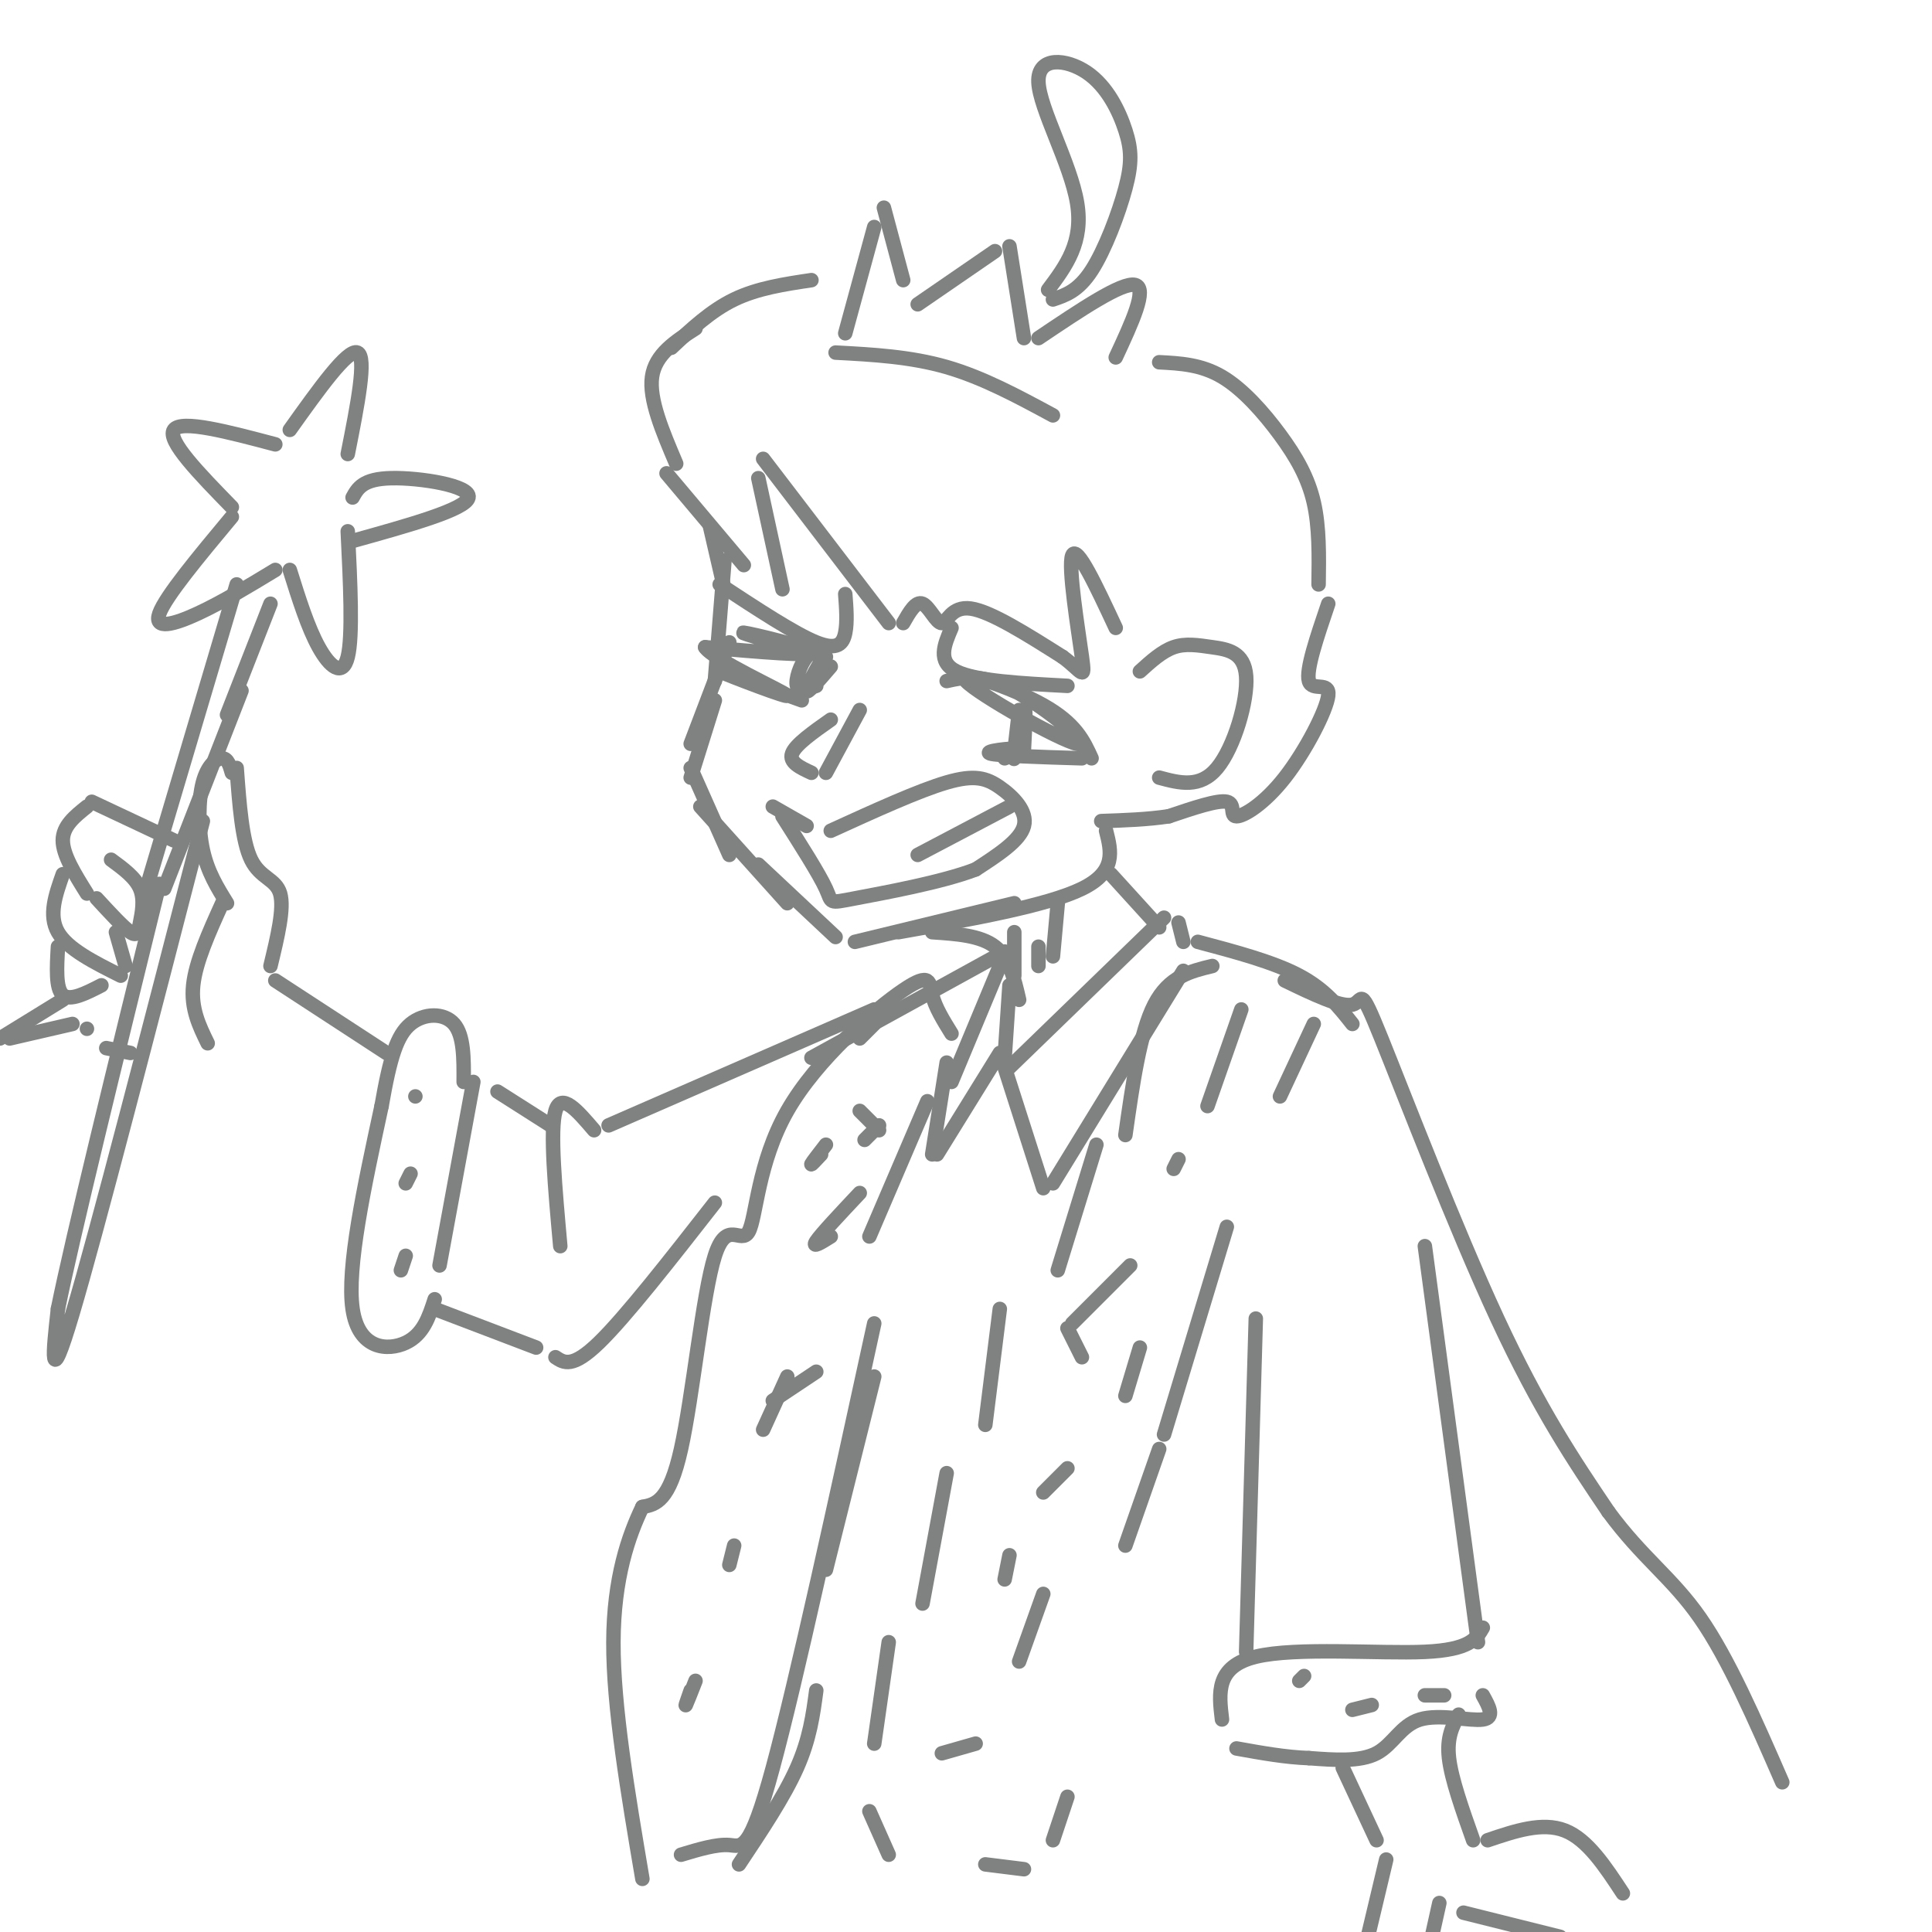 <svg viewBox='0 0 400 400' version='1.1' xmlns='http://www.w3.org/2000/svg' xmlns:xlink='http://www.w3.org/1999/xlink'><g fill='none' stroke='rgb(128,130,130)' stroke-width='3' stroke-linecap='round' stroke-linejoin='round'><path d='M175,69c0.000,0.000 6.000,-22.000 6,-22'/><path d='M183,43c0.000,0.000 4.000,15.000 4,15'/><path d='M190,63c0.000,0.000 16.000,-11.000 16,-11'/><path d='M209,51c0.000,0.000 3.000,19.000 3,19'/><path d='M215,70c8.667,-5.833 17.333,-11.667 20,-11c2.667,0.667 -0.667,7.833 -4,15'/><path d='M173,73c7.750,0.417 15.500,0.833 23,3c7.500,2.167 14.750,6.083 22,10'/><path d='M168,58c-5.583,0.833 -11.167,1.667 -16,4c-4.833,2.333 -8.917,6.167 -13,10'/><path d='M144,68c-4.167,2.667 -8.333,5.333 -9,10c-0.667,4.667 2.167,11.333 5,18'/><path d='M138,98c0.000,0.000 16.000,19.000 16,19'/><path d='M162,122c0.000,0.000 -5.000,-23.000 -5,-23'/><path d='M158,95c0.000,0.000 26.000,34.000 26,34'/><path d='M187,129c1.304,-2.292 2.607,-4.583 4,-4c1.393,0.583 2.875,4.042 4,4c1.125,-0.042 1.893,-3.583 6,-3c4.107,0.583 11.554,5.292 19,10'/><path d='M220,136c4.071,2.976 4.750,5.417 4,0c-0.750,-5.417 -2.929,-18.690 -2,-21c0.929,-2.310 4.964,6.345 9,15'/><path d='M236,139c2.293,-2.080 4.587,-4.159 7,-5c2.413,-0.841 4.946,-0.442 8,0c3.054,0.442 6.630,0.927 7,6c0.370,5.073 -2.466,14.735 -6,19c-3.534,4.265 -7.767,3.132 -12,2'/><path d='M147,109c0.000,0.000 3.000,13.000 3,13'/><path d='M150,116c0.000,0.000 -2.000,25.000 -2,25'/><path d='M151,133c0.000,0.000 -8.000,21.000 -8,21'/><path d='M148,145c0.000,0.000 -5.000,16.000 -5,16'/><path d='M143,159c0.000,0.000 8.000,18.000 8,18'/><path d='M145,167c0.000,0.000 18.000,20.000 18,20'/><path d='M157,179c0.000,0.000 16.000,15.000 16,15'/><path d='M177,195c0.000,0.000 33.000,-8.000 33,-8'/><path d='M186,193c15.417,-2.750 30.833,-5.500 38,-9c7.167,-3.500 6.083,-7.750 5,-12'/><path d='M196,141c3.636,-0.817 7.273,-1.633 14,2c6.727,3.633 16.545,11.716 13,11c-3.545,-0.716 -20.455,-10.231 -23,-13c-2.545,-2.769 9.273,1.209 16,5c6.727,3.791 8.364,7.396 10,11'/><path d='M224,157c-8.756,-0.267 -17.511,-0.533 -19,-1c-1.489,-0.467 4.289,-1.133 6,-1c1.711,0.133 -0.644,1.067 -3,2'/><path d='M211,147c-0.644,5.511 -1.289,11.022 -1,10c0.289,-1.022 1.511,-8.578 2,-10c0.489,-1.422 0.244,3.289 0,8'/><path d='M197,130c-1.500,3.500 -3.000,7.000 1,9c4.000,2.000 13.500,2.500 23,3'/><path d='M175,123c0.222,2.889 0.444,5.778 0,8c-0.444,2.222 -1.556,3.778 -6,2c-4.444,-1.778 -12.222,-6.889 -20,-12'/><path d='M171,136c-9.222,-2.578 -18.444,-5.156 -17,-5c1.444,0.156 13.556,3.044 14,4c0.444,0.956 -10.778,-0.022 -22,-1'/><path d='M146,134c1.476,2.476 16.167,9.167 17,10c0.833,0.833 -12.190,-4.190 -14,-5c-1.810,-0.810 7.595,2.595 17,6'/><path d='M172,138c-2.496,2.913 -4.993,5.826 -5,5c-0.007,-0.826 2.475,-5.390 3,-6c0.525,-0.610 -0.906,2.734 -1,3c-0.094,0.266 1.150,-2.547 1,-4c-0.150,-1.453 -1.694,-1.545 -3,0c-1.306,1.545 -2.373,4.727 -2,6c0.373,1.273 2.187,0.636 4,0'/><path d='M172,149c-3.667,2.583 -7.333,5.167 -8,7c-0.667,1.833 1.667,2.917 4,4'/><path d='M171,160c0.000,0.000 7.000,-13.000 7,-13'/><path d='M160,167c0.000,0.000 7.000,4.000 7,4'/><path d='M172,172c9.107,-4.155 18.214,-8.310 24,-10c5.786,-1.690 8.250,-0.917 11,1c2.750,1.917 5.786,4.976 5,8c-0.786,3.024 -5.393,6.012 -10,9'/><path d='M202,180c-6.952,2.690 -19.333,4.917 -25,6c-5.667,1.083 -4.619,1.024 -6,-2c-1.381,-3.024 -5.190,-9.012 -9,-15'/><path d='M209,167c0.000,0.000 -19.000,10.000 -19,10'/><path d='M240,75c4.339,0.226 8.679,0.452 13,3c4.321,2.548 8.625,7.417 12,12c3.375,4.583 5.821,8.881 7,14c1.179,5.119 1.089,11.060 1,17'/><path d='M275,125c-2.335,6.866 -4.669,13.732 -4,16c0.669,2.268 4.342,-0.061 4,3c-0.342,3.061 -4.700,11.511 -9,17c-4.300,5.489 -8.542,8.016 -10,8c-1.458,-0.016 -0.131,-2.576 -2,-3c-1.869,-0.424 -6.935,1.288 -12,3'/><path d='M242,169c-4.333,0.667 -9.167,0.833 -14,1'/><path d='M218,62c2.626,-0.885 5.253,-1.770 8,-6c2.747,-4.230 5.615,-11.804 7,-17c1.385,-5.196 1.288,-8.014 0,-12c-1.288,-3.986 -3.768,-9.141 -8,-12c-4.232,-2.859 -10.216,-3.424 -10,2c0.216,5.424 6.633,16.835 8,25c1.367,8.165 -2.317,13.082 -6,18'/><path d='M193,193c5.000,0.333 10.000,0.667 13,3c3.000,2.333 4.000,6.667 5,11'/><path d='M230,181c0.000,0.000 10.000,11.000 10,11'/><path d='M241,190c0.000,0.000 -32.000,31.000 -32,31'/><path d='M208,221c0.000,0.000 8.000,25.000 8,25'/><path d='M218,245c0.000,0.000 27.000,-44.000 27,-44'/><path d='M208,219c0.000,0.000 1.000,-15.000 1,-15'/><path d='M207,200c0.000,0.000 -10.000,24.000 -10,24'/><path d='M194,239c0.000,0.000 13.000,-21.000 13,-21'/><path d='M210,193c0.000,0.000 0.000,9.000 0,9'/><path d='M215,196c0.000,0.000 0.000,4.000 0,4'/><path d='M219,187c0.000,0.000 -1.000,11.000 -1,11'/><path d='M245,195c0.000,0.000 -1.000,-4.000 -1,-4'/><path d='M248,195c7.833,2.083 15.667,4.167 21,7c5.333,2.833 8.167,6.417 11,10'/><path d='M208,197c0.000,0.000 -40.000,22.000 -40,22'/><path d='M193,239c0.000,0.000 3.000,-19.000 3,-19'/><path d='M251,200c-4.500,1.083 -9.000,2.167 -12,8c-3.000,5.833 -4.500,16.417 -6,27'/><path d='M227,237c0.000,0.000 -8.000,26.000 -8,26'/><path d='M207,271c0.000,0.000 -3.000,24.000 -3,24'/><path d='M196,305c0.000,0.000 -5.000,27.000 -5,27'/><path d='M184,340c0.000,0.000 -3.000,21.000 -3,21'/><path d='M180,375c0.000,0.000 4.000,9.000 4,9'/><path d='M204,386c0.000,0.000 8.000,1.000 8,1'/><path d='M218,381c0.000,0.000 3.000,-9.000 3,-9'/><path d='M233,320c0.000,0.000 7.000,-20.000 7,-20'/><path d='M241,297c0.000,0.000 13.000,-43.000 13,-43'/><path d='M265,227c0.000,0.000 7.000,-15.000 7,-15'/><path d='M257,209c0.000,0.000 -7.000,20.000 -7,20'/><path d='M244,240c0.000,0.000 -1.000,2.000 -1,2'/><path d='M234,262c0.000,0.000 -12.000,12.000 -12,12'/><path d='M221,275c0.000,0.000 3.000,6.000 3,6'/><path d='M236,279c0.000,0.000 -3.000,10.000 -3,10'/><path d='M221,304c0.000,0.000 -5.000,5.000 -5,5'/><path d='M209,322c0.000,0.000 -1.000,5.000 -1,5'/><path d='M216,330c0.000,0.000 -5.000,14.000 -5,14'/><path d='M202,361c0.000,0.000 -7.000,2.000 -7,2'/><path d='M192,228c0.000,0.000 -12.000,28.000 -12,28'/><path d='M181,285c0.000,0.000 -10.000,40.000 -10,40'/><path d='M169,350c-0.667,5.000 -1.333,10.000 -4,16c-2.667,6.000 -7.333,13.000 -12,20'/><path d='M197,214c-1.686,-2.723 -3.373,-5.446 -4,-8c-0.627,-2.554 -0.195,-4.937 -6,-1c-5.805,3.937 -17.848,14.196 -24,25c-6.152,10.804 -6.412,22.154 -8,25c-1.588,2.846 -4.505,-2.811 -7,5c-2.495,7.811 -4.570,29.089 -7,40c-2.430,10.911 -5.215,11.456 -8,12'/><path d='M133,312c-2.844,5.911 -5.956,14.689 -6,28c-0.044,13.311 2.978,31.156 6,49'/><path d='M141,384c3.689,-1.111 7.378,-2.222 10,-2c2.622,0.222 4.178,1.778 9,-16c4.822,-17.778 12.911,-54.889 21,-92'/><path d='M143,350c-0.583,1.667 -1.167,3.333 -1,3c0.167,-0.333 1.083,-2.667 2,-5'/><path d='M151,324c0.000,0.000 1.000,-4.000 1,-4'/><path d='M158,296c0.000,0.000 5.000,-11.000 5,-11'/><path d='M160,290c0.000,0.000 9.000,-6.000 9,-6'/><path d='M172,256c-2.000,1.250 -4.000,2.500 -3,1c1.000,-1.500 5.000,-5.750 9,-10'/><path d='M182,234c0.000,0.000 -4.000,-4.000 -4,-4'/><path d='M181,212c0.000,0.000 -3.000,3.000 -3,3'/><path d='M170,239c-1.083,1.167 -2.167,2.333 -2,2c0.167,-0.333 1.583,-2.167 3,-4'/><path d='M179,236c0.000,0.000 3.000,-3.000 3,-3'/><path d='M266,203c5.815,2.810 11.631,5.619 14,5c2.369,-0.619 1.292,-4.667 6,7c4.708,11.667 15.202,39.048 24,58c8.798,18.952 15.899,29.476 23,40'/><path d='M333,313c7.044,9.600 13.156,13.600 19,22c5.844,8.400 11.422,21.200 17,34'/><path d='M295,258c0.000,0.000 11.000,82.000 11,82'/><path d='M307,351c1.286,2.315 2.571,4.631 0,5c-2.571,0.369 -9.000,-1.208 -13,0c-4.000,1.208 -5.571,5.202 -9,7c-3.429,1.798 -8.714,1.399 -14,1'/><path d='M271,364c-4.833,-0.167 -9.917,-1.083 -15,-2'/><path d='M253,356c-0.667,-5.489 -1.333,-10.978 7,-13c8.333,-2.022 25.667,-0.578 35,-1c9.333,-0.422 10.667,-2.711 12,-5'/><path d='M258,342c0.000,0.000 2.000,-69.000 2,-69'/><path d='M270,347c0.000,0.000 -1.000,1.000 -1,1'/><path d='M280,354c0.000,0.000 4.000,-1.000 4,-1'/><path d='M295,351c0.000,0.000 4.000,0.000 4,0'/><path d='M302,355c-1.250,2.333 -2.500,4.667 -2,9c0.500,4.333 2.750,10.667 5,17'/><path d='M308,381c5.667,-1.917 11.333,-3.833 16,-2c4.667,1.833 8.333,7.417 12,13'/><path d='M278,366c0.000,0.000 7.000,15.000 7,15'/><path d='M287,385c0.000,0.000 -5.000,21.000 -5,21'/><path d='M296,403c0.000,0.000 2.000,-9.000 2,-9'/><path d='M303,396c0.000,0.000 20.000,5.000 20,5'/><path d='M322,403c0.000,0.000 0.000,1.000 0,1'/><path d='M181,209c0.000,0.000 -55.000,24.000 -55,24'/><path d='M123,234c-3.417,-4.000 -6.833,-8.000 -8,-4c-1.167,4.000 -0.083,16.000 1,28'/><path d='M114,233c0.000,0.000 -11.000,-7.000 -11,-7'/><path d='M98,224c0.000,0.000 -7.000,38.000 -7,38'/><path d='M90,269c-1.178,3.644 -2.356,7.289 -6,9c-3.644,1.711 -9.756,1.489 -11,-7c-1.244,-8.489 2.378,-25.244 6,-42'/><path d='M79,229c1.774,-10.202 3.208,-14.708 6,-17c2.792,-2.292 6.940,-2.369 9,0c2.060,2.369 2.030,7.185 2,12'/><path d='M86,227c0.000,0.000 0.000,0.000 0,0'/><path d='M85,243c0.000,0.000 -1.000,2.000 -1,2'/><path d='M84,260c0.000,0.000 -1.000,3.000 -1,3'/><path d='M90,271c0.000,0.000 21.000,8.000 21,8'/><path d='M115,281c1.750,1.167 3.500,2.333 9,-3c5.500,-5.333 14.750,-17.167 24,-29'/><path d='M80,218c0.000,0.000 -23.000,-15.000 -23,-15'/><path d='M56,200c1.444,-5.978 2.889,-11.956 2,-15c-0.889,-3.044 -4.111,-3.156 -6,-7c-1.889,-3.844 -2.444,-11.422 -3,-19'/><path d='M48,160c-0.423,-1.482 -0.845,-2.964 -2,-3c-1.155,-0.036 -3.042,1.375 -4,5c-0.958,3.625 -0.988,9.464 0,14c0.988,4.536 2.994,7.768 5,11'/><path d='M46,187c-2.750,6.083 -5.500,12.167 -6,17c-0.500,4.833 1.250,8.417 3,12'/><path d='M36,174c0.000,0.000 -17.000,-8.000 -17,-8'/><path d='M18,167c-2.500,2.000 -5.000,4.000 -5,7c0.000,3.000 2.500,7.000 5,11'/><path d='M20,186c2.768,3.012 5.536,6.024 7,7c1.464,0.976 1.625,-0.083 2,-2c0.375,-1.917 0.964,-4.690 0,-7c-0.964,-2.310 -3.482,-4.155 -6,-6'/><path d='M13,181c-1.500,4.250 -3.000,8.500 -1,12c2.000,3.500 7.500,6.250 13,9'/><path d='M26,200c0.000,0.000 -2.000,-7.000 -2,-7'/><path d='M12,196c-0.250,4.333 -0.500,8.667 1,10c1.500,1.333 4.750,-0.333 8,-2'/><path d='M13,207c0.000,0.000 -13.000,8.000 -13,8'/><path d='M2,215c0.000,0.000 13.000,-3.000 13,-3'/><path d='M18,213c0.000,0.000 0.000,0.000 0,0'/><path d='M30,185c0.000,0.000 19.000,-64.000 19,-64'/><path d='M34,184c0.000,0.000 16.000,-41.000 16,-41'/><path d='M47,148c0.000,0.000 9.000,-23.000 9,-23'/><path d='M60,89c6.000,-8.417 12.000,-16.833 14,-16c2.000,0.833 0.000,10.917 -2,21'/><path d='M57,92c-9.750,-2.583 -19.500,-5.167 -21,-3c-1.500,2.167 5.250,9.083 12,16'/><path d='M48,107c-6.867,8.244 -13.733,16.489 -15,20c-1.267,3.511 3.067,2.289 8,0c4.933,-2.289 10.467,-5.644 16,-9'/><path d='M60,118c1.867,5.956 3.733,11.911 6,16c2.267,4.089 4.933,6.311 6,2c1.067,-4.311 0.533,-15.156 0,-26'/><path d='M73,112c11.733,-3.267 23.467,-6.533 24,-9c0.533,-2.467 -10.133,-4.133 -16,-4c-5.867,0.133 -6.933,2.067 -8,4'/><path d='M42,170c-11.000,42.583 -22.000,85.167 -27,102c-5.000,16.833 -4.000,7.917 -3,-1'/><path d='M12,271c3.000,-14.833 12.000,-51.417 21,-88'/><path d='M22,217c0.000,0.000 5.000,1.000 5,1'/></g>
</svg>